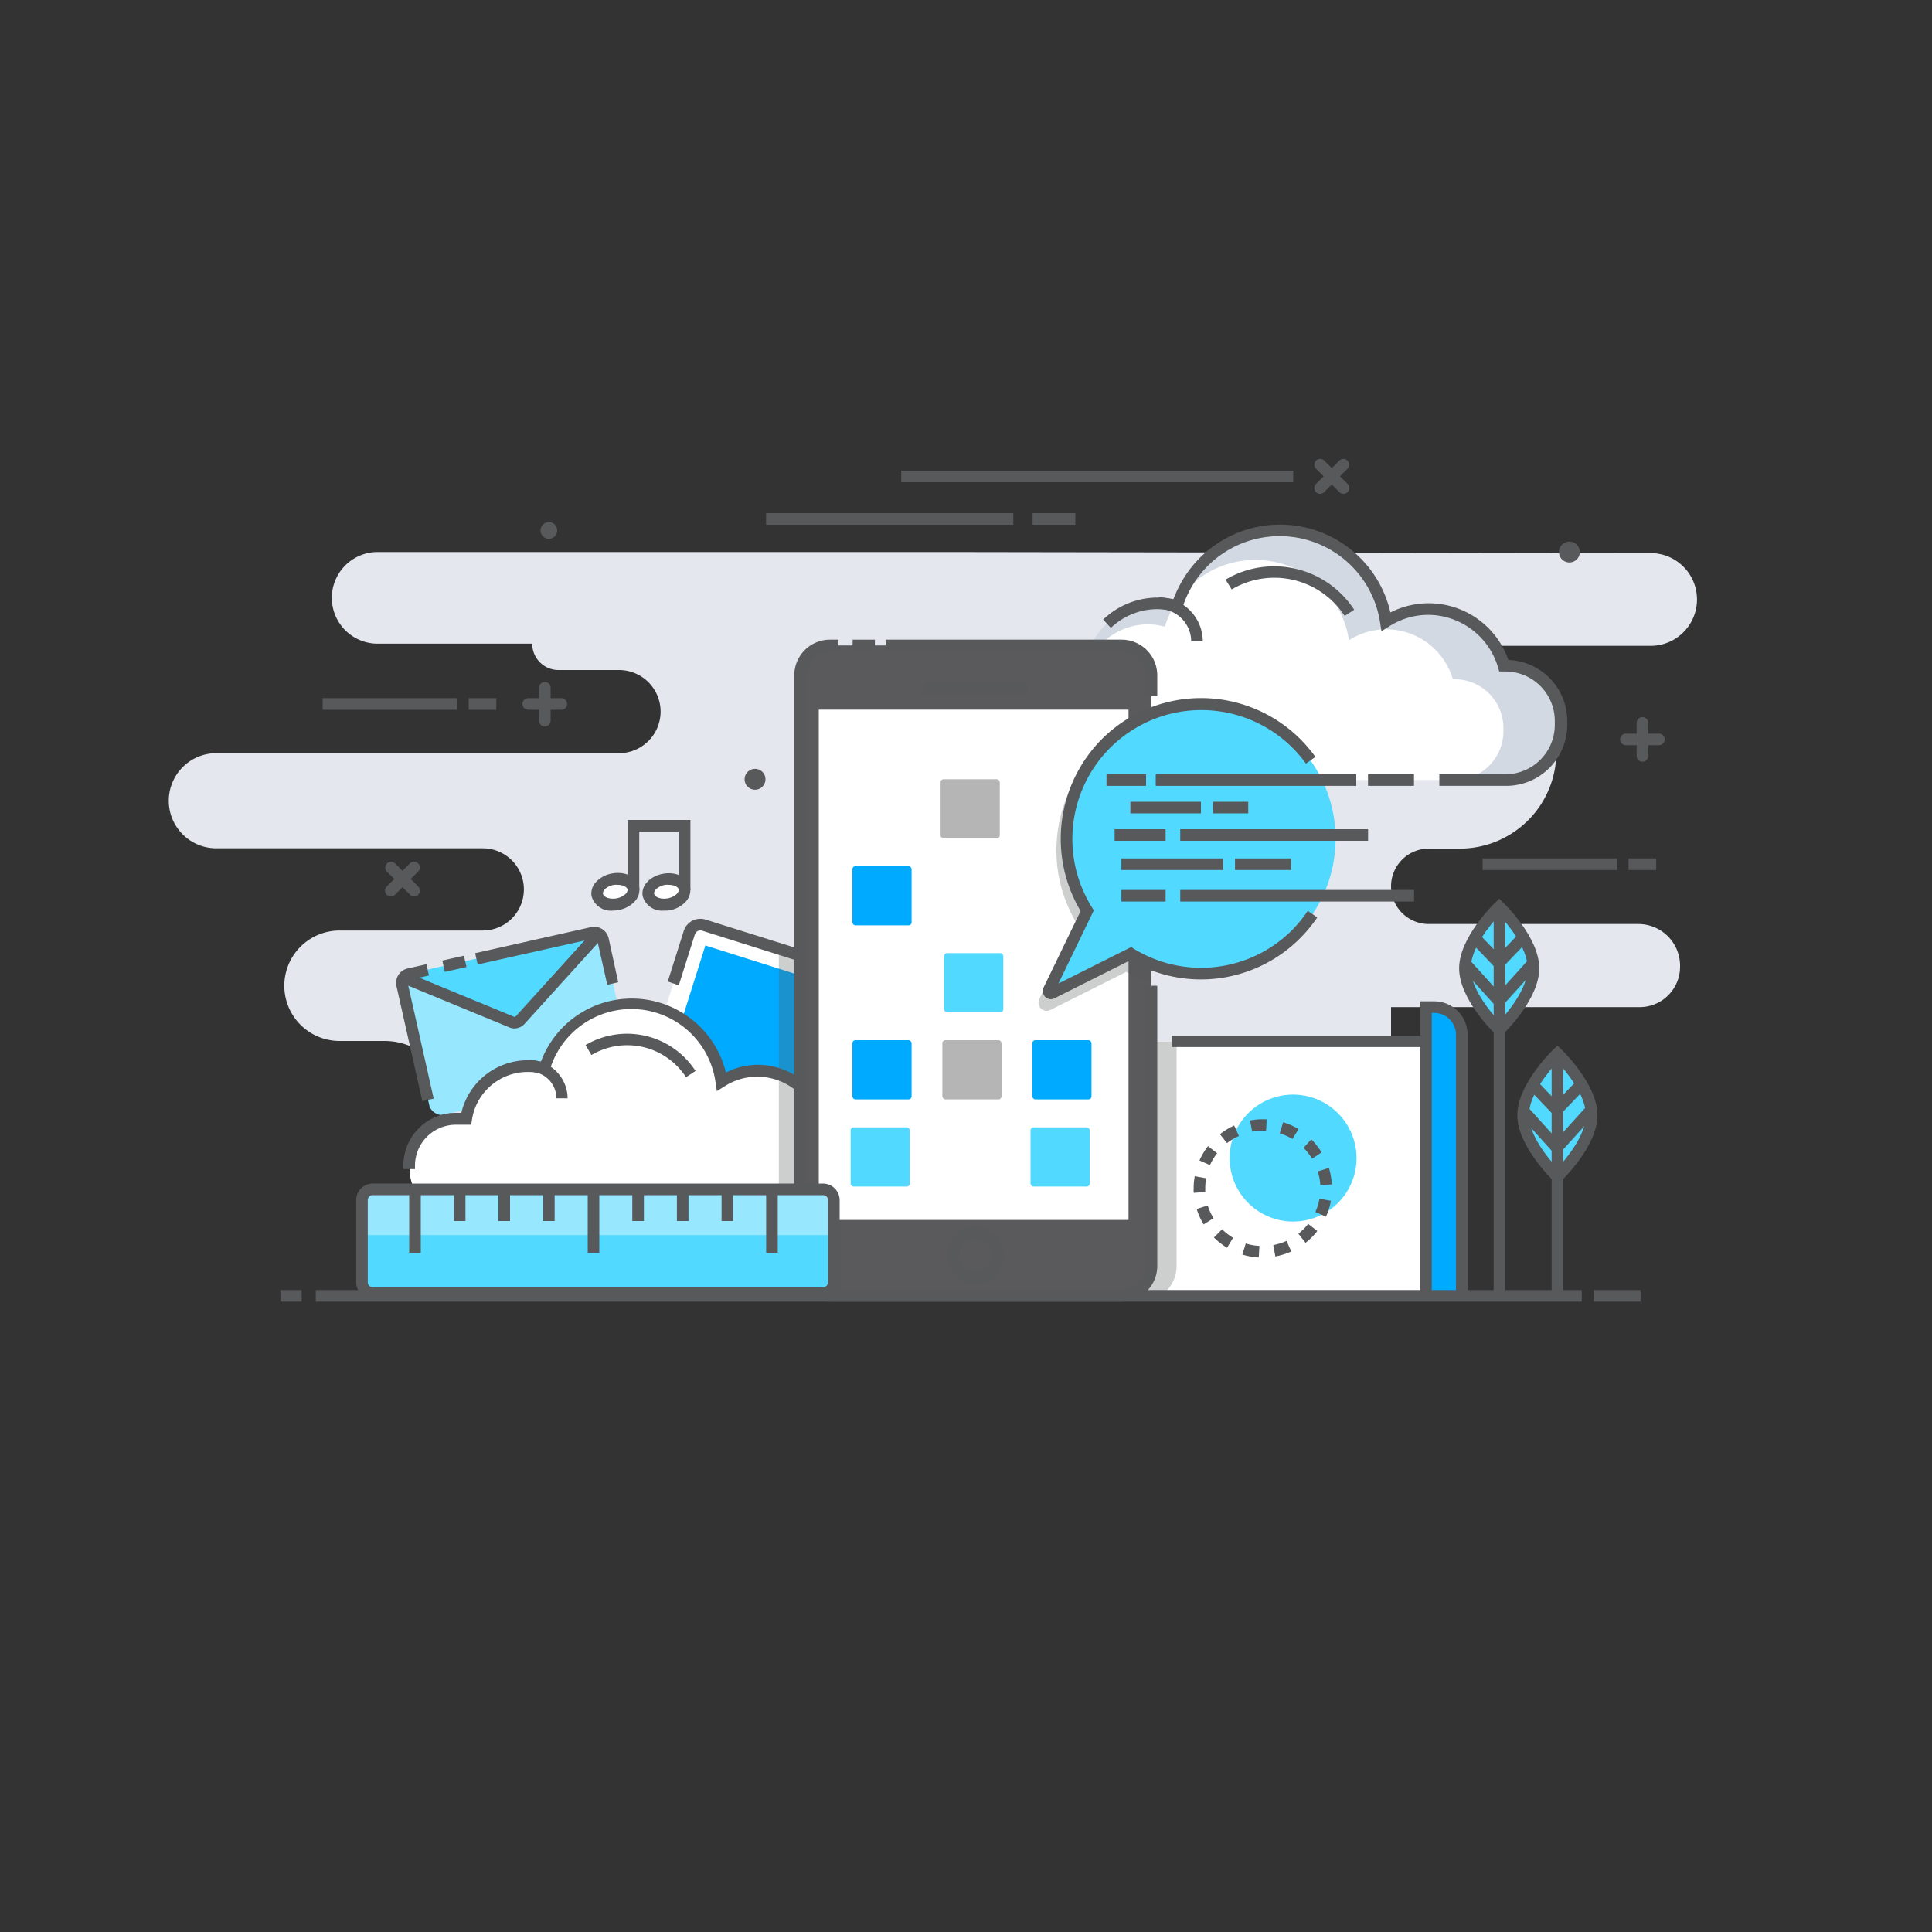<svg xmlns="http://www.w3.org/2000/svg" viewBox="0 0 250 250"><rect x="0" y="0" width="250" height="250" fill="#333333" stroke="none"/><defs><style>.cls-1{fill:none;}.cls-2{fill:#e4e8ee;}.cls-3{fill:#fff;}.cls-4{fill:#0af;}.cls-5{fill:#58595b;}.cls-6{fill:#97e8ff;}.cls-7{fill:#52d9ff;}.cls-8{fill:#d2d9e3;}.cls-9{opacity:0.3;}.cls-10{fill:#5a595b;}.cls-11{fill:#b5b5b5;}</style></defs><g id="Layer_2" data-name="Layer 2"><g id="Apps_DEvelopment" data-name="Apps DEvelopment"><rect class="cls-1" width="250" height="250"/><path class="cls-2" d="M121.71,71.43H48.87a5.93,5.93,0,0,0-5.93,5.93h0a5.93,5.93,0,0,0,5.93,5.93h20a3.4,3.4,0,0,0,3.41,3.41H80.1a5.38,5.38,0,0,1,5.38,5.38h0a5.38,5.38,0,0,1-5.38,5.38H28a6.16,6.16,0,0,0-6.16,6.16h0A6.15,6.15,0,0,0,28,109.77l34.48,0a5.32,5.32,0,0,1,5.31,5.32h0a5.32,5.32,0,0,1-5.32,5.32H43.94a7.15,7.15,0,0,0-7.15,7.15h0a7.15,7.15,0,0,0,7.15,7.14h5.82a8.59,8.59,0,0,1,8.59,8.59v24.35H180V130.32h32.16a5.23,5.23,0,0,0,5.24-5.24V125a5.4,5.4,0,0,0-5.39-5.43H184.87a4.88,4.88,0,0,1-4.87-4.88h0a4.88,4.88,0,0,1,4.89-4.88l4,0A12.49,12.49,0,0,0,201.39,97.3v-2h-34a5.86,5.86,0,0,1-5.87-5.86h0a5.87,5.87,0,0,1,5.87-5.87h46.2a6,6,0,0,0,6-6h0a6,6,0,0,0-6-6Z"/><rect class="cls-3" x="85.38" y="122.39" width="24.65" height="24.65" rx="1.06" transform="translate(45.02 -23.14) rotate(17.5)"/><rect class="cls-4" x="88.49" y="125.24" width="18.42" height="17.34" transform="matrix(0.95, 0.3, -0.3, 0.95, 44.78, -23.18)"/><path class="cls-5" d="M109,142.35l-1.43-.46,4.42-14a.76.76,0,0,0-.5-.95l-20.64-6.51a.75.75,0,0,0-.94.5l-2.08,6.57L86.41,127l2.08-6.58A2.26,2.26,0,0,1,91.32,119L112,125.5a2.26,2.26,0,0,1,1.48,2.83Z"/><rect class="cls-6" x="53.51" y="123.15" width="26.65" height="18.74" rx="1.56" transform="translate(-27.45 17.9) rotate(-12.68)"/><path class="cls-7" d="M77.78,120.45,67.29,132a1,1,0,0,1-1.08.25l-14.43-6Z"/><path class="cls-5" d="M66.57,133.08a1.64,1.64,0,0,1-.65-.13l-14.15-5.84.57-1.39,14.15,5.84a.21.21,0,0,0,.25-.05l10.15-11.19,1.11,1-10.15,11.2A1.76,1.76,0,0,1,66.57,133.08Z"/><path class="cls-5" d="M54.65,142.49l-3.35-14.9a1.91,1.91,0,0,1,1.44-2.27l2.44-.55.33,1.46-2.44.55a.4.4,0,0,0-.3.48l3.35,14.9Z"/><path class="cls-5" d="M78.58,127.43l-1.28-5.68a.41.41,0,0,0-.49-.31l-15,3.36-.33-1.46,15-3.37a1.91,1.91,0,0,1,2.28,1.45L80,127.1Z"/><rect class="cls-5" x="57.36" y="123.97" width="2.87" height="1.5" transform="translate(-25.94 15.94) rotate(-12.68)"/><path class="cls-3" d="M106.51,144.79h-.23a8.6,8.6,0,0,0-12.92-4.85,11.79,11.79,0,0,0-22.91-1.7,8.09,8.09,0,0,0-10.1,6.55H59a6.06,6.06,0,0,0-6,6v.45a6.06,6.06,0,0,0,6,6.05h47.47a6.06,6.06,0,0,0,6-6.05v-.45A6.06,6.06,0,0,0,106.51,144.79Z"/><path class="cls-5" d="M113.31,151.28h-1.5v-.45a5.3,5.3,0,0,0-5.3-5.29h-.8l-.15-.55A7.91,7.91,0,0,0,98,139.32a7.81,7.81,0,0,0-4.24,1.25l-1,.62-.17-1.14a11,11,0,0,0-21.45-1.58l-.22.69-.7-.19a6.91,6.91,0,0,0-1.9-.26,7.29,7.29,0,0,0-7.25,6.19l-.1.64H59a5.29,5.29,0,0,0-5.3,5.29v.45h-1.5v-.45A6.8,6.8,0,0,1,59,144h.7A8.83,8.83,0,0,1,70,137.36a12.54,12.54,0,0,1,23.93,1.42,9.29,9.29,0,0,1,4.11-1,9.41,9.41,0,0,1,8.82,6.22,6.81,6.81,0,0,1,6.49,6.79Z"/><path class="cls-5" d="M88.77,139.39a9.07,9.07,0,0,0-12.24-2.87l-.76-1.29A10.56,10.56,0,0,1,90,138.58Z"/><path class="cls-5" d="M73.45,142.12H72a3.46,3.46,0,0,0-3.45-3.45v-1.5A5,5,0,0,1,73.45,142.12Z"/><path class="cls-3" d="M82,115c.15.89-.77,1.79-2.06,2s-2.46-.31-2.61-1.2.76-1.8,2-2S81.79,114.12,82,115Z"/><path class="cls-5" d="M79.31,117.83a2.59,2.59,0,0,1-2.77-1.89,2.17,2.17,0,0,1,.7-1.92,3.74,3.74,0,0,1,2-1c1.72-.3,3.25.5,3.48,1.82h0a2.2,2.2,0,0,1-.7,1.92,3.7,3.7,0,0,1-2,1A3.49,3.49,0,0,1,79.31,117.83Zm.6-3.33a2.42,2.42,0,0,0-.45,0,2.25,2.25,0,0,0-1.17.55.76.76,0,0,0-.27.6c.07.41.83.76,1.74.6a2.37,2.37,0,0,0,1.18-.56.79.79,0,0,0,.27-.59h0C81.15,114.79,80.61,114.5,79.91,114.5Z"/><path class="cls-3" d="M88.57,115c.15.89-.77,1.79-2.06,2s-2.46-.31-2.61-1.2.76-1.8,2.06-2S88.42,114.12,88.57,115Z"/><path class="cls-5" d="M85.93,117.83a2.59,2.59,0,0,1-2.77-1.89c-.23-1.32.94-2.58,2.67-2.88s3.25.5,3.48,1.82a2.2,2.2,0,0,1-.7,1.92,3.7,3.7,0,0,1-2,1A3.49,3.49,0,0,1,85.93,117.83Zm.6-3.33a2.42,2.42,0,0,0-.45,0c-.91.16-1.51.74-1.44,1.15s.83.76,1.74.6a2.37,2.37,0,0,0,1.18-.56.79.79,0,0,0,.27-.59h0C87.77,114.79,87.24,114.5,86.53,114.5Z"/><polygon class="cls-5" points="89.34 115.2 87.84 115.2 87.84 107.6 82.72 107.6 82.72 115.2 81.22 115.2 81.22 106.1 89.34 106.1 89.34 115.2"/><path class="cls-3" d="M189.15,167.64,189,138.7a4.22,4.22,0,0,0-4.45-4H143.09l.16,32.94Z"/><path class="cls-5" d="M188.4,166.3l-.17-27.1a3.71,3.71,0,0,0-3.7-3.71h-32.9V134h32.9a5.2,5.2,0,0,1,5.2,5.2l.17,27.1Z"/><path class="cls-4" d="M184.52,167.68h4.63V133.52a3.39,3.39,0,0,0-3.55-3.2h-1.08Z"/><path class="cls-5" d="M189.9,167.68h-1.5V133.87a2.81,2.81,0,0,0-2.8-2.8h-.33v36.61h-1.5V129.57h1.83a4.31,4.31,0,0,1,4.3,4.3Z"/><path class="cls-7" d="M173.13,144.05a8.21,8.21,0,1,1-11.61,0A8.2,8.2,0,0,1,173.13,144.05Z"/><path class="cls-5" d="M162.88,162.72a9,9,0,0,1-2.12-.38l.44-1.44a7.08,7.08,0,0,0,1.77.32Zm2.15-.13-.27-1.48a7.47,7.47,0,0,0,1.72-.54l.61,1.37A8.67,8.67,0,0,1,165,162.59Zm-6.25-1.13a9.4,9.4,0,0,1-1.7-1.33l1.06-1.06a7.6,7.6,0,0,0,1.42,1.1Zm10.16-.64-.93-1.18c.23-.18.45-.38.67-.59a7.49,7.49,0,0,0,.6-.68l1.18.92a8.12,8.12,0,0,1-.72.82A10.69,10.69,0,0,1,168.94,160.82Zm-13.19-2.38a9,9,0,0,1-.9-2l1.43-.45a7.35,7.35,0,0,0,.75,1.64Zm15.83-1-1.37-.61a7.8,7.8,0,0,0,.53-1.72l1.48.27A9.12,9.12,0,0,1,171.58,157.44Zm-17.12-3.09a5.52,5.52,0,0,1,0-.58,8.26,8.26,0,0,1,.14-1.57l1.47.26a8.17,8.17,0,0,0-.11,1.31c0,.16,0,.32,0,.48Zm16.39-1a7.58,7.58,0,0,0-.33-1.77l1.44-.45a9.07,9.07,0,0,1,.38,2.13Zm-14.27-2.58-1.37-.61a8.9,8.9,0,0,1,1.11-1.85l1.18.92A7.06,7.06,0,0,0,156.58,150.74Zm13.21-.83a7.92,7.92,0,0,0-1.11-1.41l1-1.1,0,0a9,9,0,0,1,1.33,1.69Zm-11-2-.93-1.17a8.92,8.92,0,0,1,1.84-1.13l.62,1.36A7.76,7.76,0,0,0,158.77,147.92Zm8.45-.56a7.29,7.29,0,0,0-1.64-.72l.44-1.44a8.92,8.92,0,0,1,2,.88Zm-5.21-.92-.27-1.47a8.14,8.14,0,0,1,2.15-.14l-.08,1.49A7.72,7.72,0,0,0,162,146.44Z"/><path class="cls-8" d="M194.8,86.14h-.28a10.16,10.16,0,0,0-15.25-5.72,13.91,13.91,0,0,0-27-2,9.5,9.5,0,0,0-11.91,7.72h-1.56a7.16,7.16,0,0,0-7.14,7.14v.52a7.16,7.16,0,0,0,7.14,7.14h56a7.16,7.16,0,0,0,7.14-7.14v-.52A7.16,7.16,0,0,0,194.8,86.14Z"/><path class="cls-3" d="M188.23,87.89H188a9,9,0,0,0-8.61-6.46,8.86,8.86,0,0,0-4.83,1.42,12.26,12.26,0,0,0-23.83-1.76,8.33,8.33,0,0,0-2.19-.3,8.43,8.43,0,0,0-8.32,7.1h-1.37a6.31,6.31,0,0,0-6.29,6.3v.46a6.31,6.31,0,0,0,6.29,6.29h49.39a6.32,6.32,0,0,0,6.3-6.29v-.46A6.32,6.32,0,0,0,188.23,87.89Z"/><path class="cls-5" d="M174,79.7a10.85,10.85,0,0,0-14.62-3.43L158.59,75a12.35,12.35,0,0,1,16.64,3.9Z"/><path class="cls-5" d="M164.54,101.69H138.77a7.9,7.9,0,0,1-7.89-7.89v-.52a7.9,7.9,0,0,1,7.89-7.89v1.5a6.4,6.4,0,0,0-6.39,6.39v.52a6.4,6.4,0,0,0,6.39,6.39h25.77Z"/><path class="cls-5" d="M194.8,101.69h-8.55v-1.5h8.55a6.4,6.4,0,0,0,6.39-6.39v-.52a6.4,6.4,0,0,0-6.39-6.39H194l-.16-.54a9.46,9.46,0,0,0-9-6.79,9.36,9.36,0,0,0-5.08,1.49l-1,.63-.18-1.14a13.15,13.15,0,0,0-23.07-6.47,13.29,13.29,0,0,0-2.5,4.57l-.22.69-.7-.19a8.68,8.68,0,0,0-8.34,2.11l-1-1.08a10.18,10.18,0,0,1,9.09-2.64,15.31,15.31,0,0,1,1-2.14,14.35,14.35,0,0,1,1.58-2.29,14.66,14.66,0,0,1,25.5,6.15,10.91,10.91,0,0,1,15.26,6.15,7.9,7.9,0,0,1,7.62,7.88v.52A7.9,7.9,0,0,1,194.8,101.69Z"/><path class="cls-5" d="M155.64,83h-1.5a4.21,4.21,0,0,0-4.21-4.2v-1.5A5.71,5.71,0,0,1,155.64,83Z"/><path class="cls-5" d="M214.66,96.43h-4.27a.75.75,0,0,1,0-1.5h4.27a.75.75,0,1,1,0,1.5Z"/><path class="cls-5" d="M212.53,98.57a.75.75,0,0,1-.75-.75V93.54a.75.75,0,1,1,1.5,0v4.28A.76.76,0,0,1,212.53,98.57Z"/><path class="cls-5" d="M72.63,91.84H68.36a.75.75,0,1,1,0-1.5h4.27a.75.75,0,0,1,0,1.5Z"/><path class="cls-5" d="M70.5,94a.74.74,0,0,1-.75-.75V89a.75.75,0,1,1,1.5,0v4.27A.75.75,0,0,1,70.5,94Z"/><path class="cls-5" d="M170.82,63.9a.74.74,0,0,1-.53-.22.75.75,0,0,1,0-1.06l3-3a.75.75,0,1,1,1.06,1.06l-3,3A.71.71,0,0,1,170.82,63.9Z"/><path class="cls-5" d="M173.85,63.9a.71.71,0,0,1-.53-.22l-3-3a.75.75,0,1,1,1.06-1.06l3,3a.75.75,0,0,1,0,1.06A.74.74,0,0,1,173.85,63.9Z"/><path class="cls-5" d="M50.57,116a.74.74,0,0,1-.53-.22.75.75,0,0,1,0-1.06l3-3a.77.77,0,0,1,1.07,0,.75.75,0,0,1,0,1.06l-3,3A.73.73,0,0,1,50.57,116Z"/><path class="cls-5" d="M53.6,116a.75.75,0,0,1-.54-.22l-3-3a.75.75,0,0,1,1.06-1.06l3,3a.75.75,0,0,1,0,1.06A.74.74,0,0,1,53.6,116Z"/><rect class="cls-5" x="99.13" y="66.4" width="31.99" height="1.5"/><rect class="cls-5" x="116.62" y="60.9" width="50.72" height="1.5"/><rect class="cls-5" x="133.62" y="66.4" width="5.53" height="1.5"/><rect class="cls-5" x="191.85" y="111.08" width="17.4" height="1.5"/><rect class="cls-5" x="210.74" y="111.08" width="3.57" height="1.5"/><rect class="cls-5" x="41.75" y="90.34" width="17.4" height="1.5"/><rect class="cls-5" x="60.65" y="90.34" width="3.57" height="1.5"/><path class="cls-5" d="M72.1,68.63A1.08,1.08,0,1,1,71,67.56,1.08,1.08,0,0,1,72.1,68.63Z"/><path class="cls-5" d="M99.05,100.83a1.35,1.35,0,1,1-1.35-1.34A1.34,1.34,0,0,1,99.05,100.83Z"/><path class="cls-5" d="M204.43,71.43a1.35,1.35,0,1,1-1.35-1.35A1.35,1.35,0,0,1,204.43,71.43Z"/><g class="cls-9"><path class="cls-5" d="M112,125.5,100.78,122v35.35h5.73a6.06,6.06,0,0,0,6-6.05h.75v-.45a6.8,6.8,0,0,0-5.65-6.69l.63-2,.72.23,4.42-14A2.26,2.26,0,0,0,112,125.5Z"/></g><g class="cls-9"><path class="cls-5" d="M152.25,163.81V134h-.62v.75h-8.54l.16,32.94h6.9A4.6,4.6,0,0,0,152.25,163.81Z"/></g><rect class="cls-10" x="103.53" y="83.52" width="45.47" height="84.16" rx="4.91"/><rect class="cls-5" x="110.33" y="82.77" width="2.88" height="1.5"/><path class="cls-5" d="M145.14,168.43H107.4a4.62,4.62,0,0,1-4.62-4.62V87.38a4.62,4.62,0,0,1,4.62-4.61h1.09v1.5H107.4a3.12,3.12,0,0,0-3.12,3.11v76.43a3.12,3.12,0,0,0,3.12,3.12h37.74a3.12,3.12,0,0,0,3.11-3.12V127.55h1.5v36.26A4.62,4.62,0,0,1,145.14,168.43Z"/><path class="cls-5" d="M149.75,90.09h-1.5V87.38a3.11,3.11,0,0,0-3.11-3.11H114.6v-1.5h30.54a4.62,4.62,0,0,1,4.61,4.61Z"/><rect class="cls-5" x="119.56" y="88.34" width="13.41" height="1.5"/><path class="cls-5" d="M126.27,166.11a3.68,3.68,0,1,1,3.67-3.68A3.68,3.68,0,0,1,126.27,166.11Zm0-5.86a2.18,2.18,0,1,0,2.17,2.18A2.19,2.19,0,0,0,126.27,160.25Z"/><rect class="cls-3" x="105.95" y="91.83" width="40.08" height="66.03"/><rect class="cls-7" x="110.07" y="145.88" width="7.66" height="7.66" rx="0.39"/><rect class="cls-7" x="133.35" y="145.88" width="7.66" height="7.66" rx="0.39"/><rect class="cls-4" x="110.3" y="134.6" width="7.66" height="7.66" rx="0.39"/><rect class="cls-11" x="121.94" y="134.6" width="7.66" height="7.66" rx="0.39"/><rect class="cls-4" x="133.58" y="134.6" width="7.66" height="7.66" rx="0.39"/><rect class="cls-7" x="122.17" y="123.33" width="7.66" height="7.66" rx="0.39"/><rect class="cls-4" x="110.3" y="112.08" width="7.66" height="7.66" rx="0.39"/><rect class="cls-11" x="121.71" y="100.83" width="7.66" height="7.66" rx="0.39"/><rect class="cls-5" x="40.86" y="166.93" width="163.82" height="1.5"/><rect class="cls-5" x="36.29" y="166.93" width="2.74" height="1.5"/><rect class="cls-5" x="206.24" y="166.93" width="6.05" height="1.5"/><g class="cls-9"><path class="cls-5" d="M142,97.16a18.3,18.3,0,0,0-2.73,22.23l-4.79,9.89a1.07,1.07,0,0,0,.21,1.21,1.1,1.1,0,0,0,.75.31,1.12,1.12,0,0,0,.47-.11l9.83-4.93a18,18,0,0,0,3.23,1.47V92.83A18.05,18.05,0,0,0,142,97.16Z"/></g><path class="cls-7" d="M167.72,120.86a17.44,17.44,0,1,0-27.07-3l-5,10.25a.31.31,0,0,0,.42.41l10.19-5.1A17.44,17.44,0,0,0,167.72,120.86Z"/><path class="cls-5" d="M136,129.3a1.1,1.1,0,0,1-.75-.31,1.07,1.07,0,0,1-.21-1.21l4.79-9.89a18.3,18.3,0,0,1,2.73-22.23,18.18,18.18,0,0,1,25.72,0,19.07,19.07,0,0,1,1.93,2.28l-1.22.87a16.69,16.69,0,0,0-27.67,18.64l.22.35-4.58,9.47,9.41-4.72.35.22a16.64,16.64,0,0,0,20.5-2.44,16.9,16.9,0,0,0,2-2.46l1.24.84a18.73,18.73,0,0,1-2.21,2.68,18.12,18.12,0,0,1-22,2.87l-9.83,4.93A1.12,1.12,0,0,1,136,129.3Z"/><rect class="cls-5" x="143.18" y="100.19" width="5.12" height="1.5"/><rect class="cls-5" x="149.55" y="100.19" width="25.95" height="1.5"/><rect class="cls-5" x="146.27" y="103.75" width="9.13" height="1.5"/><rect class="cls-5" x="144.23" y="107.3" width="6.6" height="1.5"/><rect class="cls-5" x="152.72" y="107.3" width="24.31" height="1.5"/><rect class="cls-5" x="145.11" y="111.08" width="13.17" height="1.5"/><rect class="cls-5" x="145.11" y="115.16" width="5.72" height="1.5"/><rect class="cls-5" x="152.72" y="115.16" width="30.26" height="1.5"/><rect class="cls-5" x="159.81" y="111.08" width="7.26" height="1.5"/><rect class="cls-5" x="156.95" y="103.75" width="4.57" height="1.5"/><rect class="cls-5" x="177.02" y="100.19" width="5.95" height="1.5"/><rect class="cls-7" x="70.65" y="130.08" width="13.43" height="61.06" rx="1.4" transform="translate(237.97 83.24) rotate(90)"/><path class="cls-6" d="M106.49,153.9H48.24a1.4,1.4,0,0,0-1.4,1.4v4.52H107.9V155.3A1.41,1.41,0,0,0,106.49,153.9Z"/><path class="cls-5" d="M106.49,168.07H48.24a2.15,2.15,0,0,1-2.15-2.15V155.3a2.15,2.15,0,0,1,2.15-2.15h58.25a2.16,2.16,0,0,1,2.16,2.15v10.62A2.16,2.16,0,0,1,106.49,168.07ZM48.24,154.65a.65.65,0,0,0-.65.65v10.62a.65.65,0,0,0,.65.65h58.25a.66.66,0,0,0,.66-.65V155.3a.66.66,0,0,0-.66-.65Z"/><rect class="cls-5" x="52.95" y="153.9" width="1.5" height="8.21"/><rect class="cls-5" x="58.73" y="153.9" width="1.5" height="4.1"/><rect class="cls-5" x="64.5" y="153.9" width="1.5" height="4.1"/><rect class="cls-5" x="70.27" y="153.9" width="1.5" height="4.1"/><rect class="cls-5" x="76.05" y="153.9" width="1.5" height="8.21"/><rect class="cls-5" x="81.82" y="153.9" width="1.5" height="4.1"/><rect class="cls-5" x="87.59" y="153.9" width="1.5" height="4.1"/><rect class="cls-5" x="93.37" y="153.9" width="1.5" height="4.1"/><rect class="cls-5" x="99.14" y="153.9" width="1.5" height="8.21"/><path class="cls-7" d="M194,117.34s4.43,4.24,4.43,8-4.43,8-4.43,8-4.44-4.24-4.44-8S194,117.34,194,117.34Z"/><path class="cls-5" d="M194,134.29l-.52-.49c-.19-.19-4.67-4.51-4.67-8.5s4.48-8.32,4.67-8.5l.52-.5.51.5c.19.18,4.67,4.5,4.67,8.5s-4.48,8.31-4.67,8.5Zm0-15.87c-1.13,1.21-3.69,4.25-3.69,6.88s2.56,5.67,3.69,6.88c1.12-1.21,3.68-4.26,3.68-6.88S195.15,119.63,194,118.42Z"/><rect class="cls-5" x="193.28" y="117.34" width="1.5" height="49.97"/><rect class="cls-5" x="191.58" y="120.47" width="1.5" height="4.89" transform="translate(-31.61 167.06) rotate(-43.73)"/><rect class="cls-5" x="191.01" y="123.85" width="1.5" height="6.46" transform="translate(-35.74 161.24) rotate(-42.07)"/><rect class="cls-5" x="193.13" y="122.17" width="4.89" height="1.5" transform="translate(-28.44 179.26) rotate(-46.27)"/><rect class="cls-5" x="192.92" y="126.33" width="6.46" height="1.5" transform="translate(-29.64 187.44) rotate(-47.9)"/><path class="cls-7" d="M201.53,136.34s4.43,4.24,4.43,8-4.43,7.95-4.43,7.95-4.44-4.24-4.44-7.95S201.53,136.34,201.53,136.34Z"/><path class="cls-5" d="M201.53,153.29l-.52-.49c-.19-.19-4.67-4.51-4.67-8.5s4.48-8.32,4.67-8.5l.52-.5.51.5c.19.18,4.67,4.5,4.67,8.5s-4.48,8.31-4.67,8.5Zm0-15.87c-1.13,1.21-3.69,4.25-3.69,6.88s2.56,5.67,3.69,6.88c1.12-1.21,3.68-4.26,3.68-6.88S202.65,138.63,201.53,137.42Z"/><rect class="cls-5" x="200.78" y="136.34" width="1.5" height="31.34"/><rect class="cls-5" x="199.08" y="139.47" width="1.5" height="4.89" transform="translate(-42.67 177.52) rotate(-43.73)"/><rect class="cls-5" x="198.51" y="142.85" width="1.5" height="6.46" transform="translate(-46.54 171.16) rotate(-42.07)"/><rect class="cls-5" x="200.63" y="141.17" width="4.89" height="1.5" transform="translate(-39.85 190.55) rotate(-46.27)"/><rect class="cls-5" x="200.42" y="145.33" width="6.46" height="1.5" transform="translate(-41.27 199.27) rotate(-47.9)"/></g></g></svg>